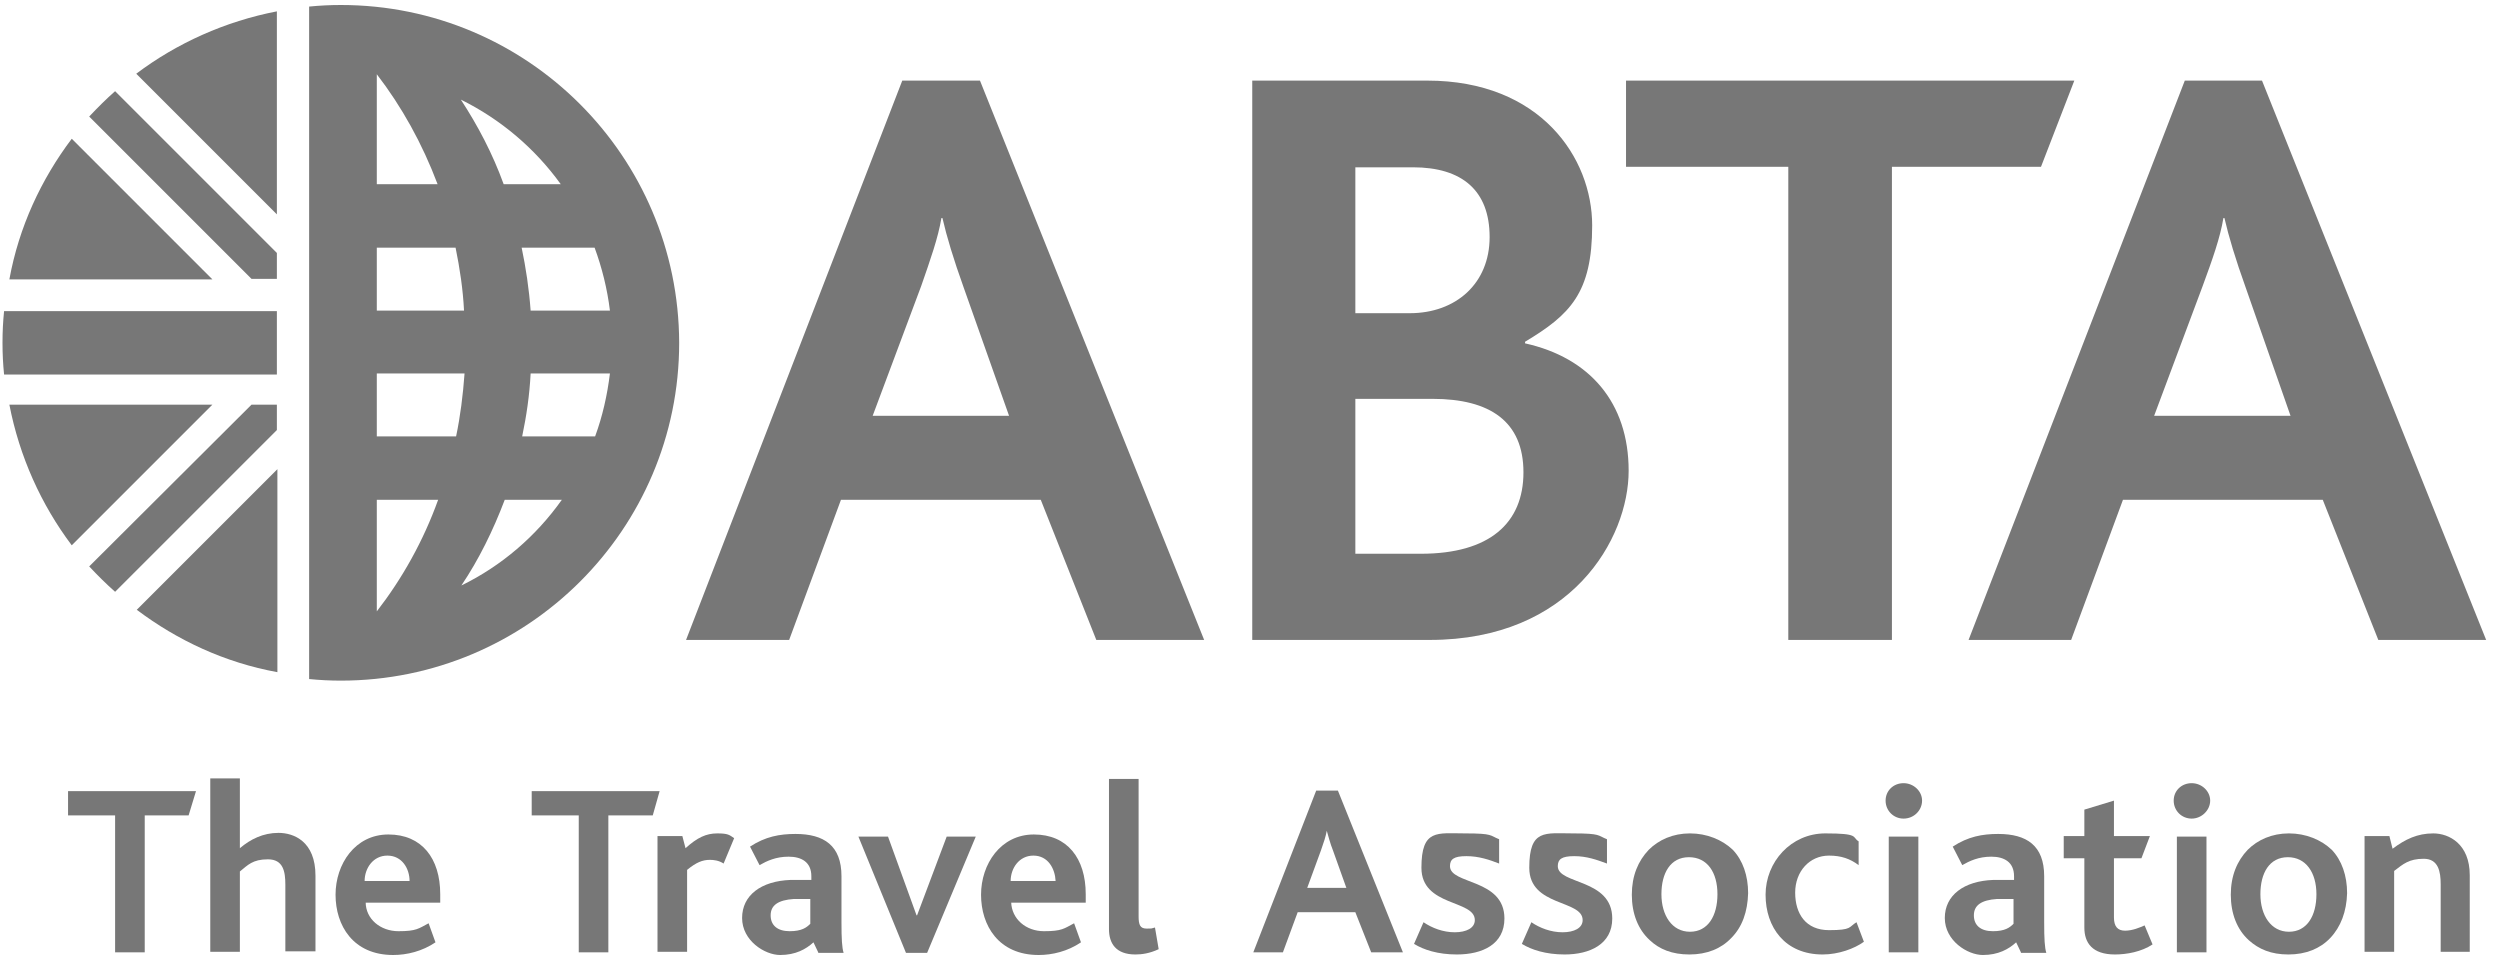 <svg xmlns="http://www.w3.org/2000/svg" width="100" height="39" viewBox="0 0 100 39" fill="none"><path d="M7.544 32.617H5.789V38.094H4.604V32.617H2.722V31.645H7.84L7.544 32.617Z" fill="#777777"></path><path d="M11.414 38.094V35.388C11.414 34.859 11.329 34.373 10.716 34.373C10.102 34.373 9.912 34.605 9.595 34.859V38.073H8.411V31.137H9.595V33.928C10.018 33.569 10.525 33.315 11.139 33.315C11.752 33.315 12.619 33.654 12.619 35.028V38.052H11.414" fill="#777777"></path><path d="M14.627 36.085C14.627 36.762 15.22 37.248 15.938 37.248C16.657 37.248 16.742 37.143 17.144 36.931L17.419 37.693C16.89 38.052 16.277 38.2 15.727 38.2C14.12 38.2 13.422 37.016 13.422 35.789C13.422 34.563 14.204 33.379 15.537 33.379C16.869 33.379 17.609 34.33 17.609 35.768V36.106H14.627M15.494 34.224C14.924 34.224 14.585 34.732 14.585 35.239H16.383C16.383 34.753 16.087 34.224 15.494 34.224Z" fill="#777777"></path><path d="M26.11 32.617H24.334V38.094H23.15V32.617H21.268V31.645H26.385L26.11 32.617Z" fill="#777777"></path><path d="M28.944 34.542C28.753 34.415 28.542 34.394 28.394 34.394C28.098 34.394 27.844 34.499 27.484 34.795V38.073H26.3V33.442H27.294L27.421 33.928C27.886 33.505 28.246 33.336 28.69 33.336C29.134 33.336 29.176 33.4 29.366 33.527L28.944 34.542Z" fill="#777777"></path><path d="M32.729 38.094L32.538 37.693C32.242 37.967 31.82 38.2 31.206 38.2C30.593 38.2 29.684 37.629 29.684 36.72C29.684 35.81 30.445 35.239 31.629 35.197H32.454V35.049C32.454 34.478 32.052 34.267 31.545 34.267C31.037 34.267 30.678 34.436 30.382 34.605L30.001 33.865C30.614 33.463 31.185 33.358 31.82 33.358C32.961 33.358 33.659 33.823 33.659 35.049V36.889C33.659 37.566 33.68 37.904 33.744 38.115H32.729M32.433 35.959H31.756C31.122 36.001 30.826 36.212 30.826 36.614C30.826 37.016 31.101 37.248 31.587 37.248C32.073 37.248 32.264 37.1 32.412 36.952V35.959H32.433Z" fill="#777777"></path><path d="M37.085 38.115H36.239L34.336 33.463H35.52L36.662 36.614H36.683L37.868 33.463H39.031L37.085 38.115Z" fill="#777777"></path><path d="M40.447 36.085C40.468 36.762 41.039 37.248 41.758 37.248C42.477 37.248 42.562 37.143 42.964 36.931L43.239 37.693C42.71 38.052 42.097 38.2 41.547 38.2C39.94 38.2 39.242 37.016 39.242 35.789C39.242 34.563 40.024 33.379 41.356 33.379C42.689 33.379 43.429 34.33 43.429 35.768V36.106H40.447M41.335 34.224C40.764 34.224 40.426 34.732 40.426 35.239H42.224C42.202 34.753 41.927 34.224 41.335 34.224Z" fill="#777777"></path><path d="M45.417 38.179C44.634 38.179 44.359 37.735 44.359 37.164V31.158H45.544V36.656C45.544 36.995 45.607 37.143 45.861 37.143C46.114 37.143 46.03 37.143 46.199 37.1L46.347 37.967C45.987 38.137 45.67 38.179 45.417 38.179Z" fill="#777777"></path><path d="M54.848 38.094L54.213 36.487H51.908L51.316 38.094H50.132L52.648 31.623H53.516L56.117 38.094H54.848ZM53.325 34.034C53.198 33.717 53.135 33.442 53.071 33.231C53.029 33.463 52.944 33.717 52.839 34.013L52.289 35.514H53.854L53.325 34.034Z" fill="#777777"></path><path d="M58.274 38.179C57.512 38.179 56.941 37.989 56.561 37.756L56.941 36.889C57.28 37.121 57.724 37.291 58.189 37.291C58.654 37.291 58.993 37.121 58.993 36.804C58.993 35.98 56.857 36.276 56.857 34.711C56.857 33.146 57.491 33.336 58.612 33.336C59.733 33.336 59.585 33.421 59.965 33.569V34.542C59.585 34.394 59.162 34.246 58.654 34.246C58.147 34.246 57.999 34.373 57.999 34.647C57.999 35.388 60.177 35.134 60.177 36.741C60.177 37.777 59.289 38.179 58.274 38.179Z" fill="#777777"></path><path d="M62.587 38.179C61.826 38.179 61.255 37.989 60.874 37.756L61.255 36.889C61.593 37.121 62.038 37.291 62.503 37.291C62.968 37.291 63.306 37.121 63.306 36.804C63.306 35.98 61.171 36.276 61.171 34.711C61.171 33.146 61.805 33.336 62.926 33.336C64.046 33.336 63.898 33.421 64.279 33.569V34.542C63.877 34.394 63.475 34.246 62.968 34.246C62.461 34.246 62.312 34.373 62.312 34.647C62.312 35.388 64.49 35.134 64.49 36.741C64.49 37.777 63.581 38.179 62.587 38.179Z" fill="#777777"></path><path d="M72.907 38.179C71.406 38.179 70.623 37.1 70.623 35.789C70.623 34.478 71.638 33.336 73.013 33.336C74.387 33.336 74.07 33.484 74.345 33.654V34.605C74.007 34.351 73.647 34.224 73.161 34.224C72.378 34.224 71.807 34.859 71.807 35.705C71.807 36.551 72.23 37.206 73.161 37.206C74.091 37.206 73.943 37.079 74.26 36.889L74.556 37.671C74.176 37.946 73.541 38.179 72.907 38.179Z" fill="#777777"></path><path d="M76.142 32.744C75.741 32.744 75.424 32.427 75.424 32.025C75.424 31.623 75.741 31.327 76.142 31.327C76.544 31.327 76.883 31.645 76.883 32.025C76.883 32.406 76.565 32.744 76.142 32.744ZM76.734 38.094H75.55V33.463H76.734V38.094Z" fill="#777777"></path><path d="M80.837 38.094L80.646 37.693C80.35 37.967 79.927 38.2 79.314 38.2C78.701 38.2 77.792 37.629 77.792 36.72C77.792 35.81 78.553 35.239 79.737 35.197H80.562V35.049C80.562 34.478 80.16 34.267 79.653 34.267C79.145 34.267 78.785 34.436 78.49 34.605L78.109 33.865C78.722 33.463 79.293 33.358 79.927 33.358C81.069 33.358 81.767 33.823 81.767 35.049V36.889C81.767 37.566 81.788 37.904 81.852 38.115H80.837M80.541 35.959H79.885C79.251 36.001 78.955 36.212 78.955 36.614C78.955 37.016 79.23 37.248 79.716 37.248C80.202 37.248 80.393 37.1 80.541 36.952V35.959Z" fill="#777777"></path><path d="M84.601 38.179C83.691 38.179 83.374 37.714 83.374 37.1V34.33H82.549V33.442H83.374V32.385L84.558 32.025V33.442H85.996L85.658 34.33H84.558V36.699C84.558 37.058 84.706 37.227 85.002 37.227C85.299 37.227 85.595 37.1 85.785 37.016L86.102 37.777C85.658 38.073 85.066 38.179 84.601 38.179Z" fill="#777777"></path><path d="M87.667 32.744C87.265 32.744 86.948 32.427 86.948 32.025C86.948 31.623 87.265 31.327 87.667 31.327C88.069 31.327 88.407 31.645 88.407 32.025C88.407 32.406 88.069 32.744 87.667 32.744ZM88.259 38.094H87.075V33.463H88.259V38.094Z" fill="#777777"></path><path d="M93.207 37.523C92.805 37.946 92.234 38.179 91.537 38.179C90.839 38.179 90.352 37.967 89.951 37.608C89.485 37.185 89.232 36.551 89.232 35.789C89.232 35.028 89.485 34.436 89.908 33.992C90.31 33.59 90.881 33.336 91.558 33.336C92.234 33.336 92.848 33.59 93.271 33.992C93.672 34.415 93.884 35.028 93.884 35.726C93.863 36.466 93.63 37.079 93.207 37.523ZM91.516 34.288C90.775 34.288 90.416 34.922 90.416 35.768C90.416 36.614 90.839 37.27 91.558 37.27C92.277 37.27 92.657 36.635 92.657 35.768C92.657 34.901 92.234 34.288 91.516 34.288Z" fill="#777777"></path><path d="M69.248 37.523C68.847 37.946 68.276 38.179 67.578 38.179C66.88 38.179 66.372 37.967 65.992 37.608C65.527 37.185 65.273 36.551 65.273 35.789C65.273 35.028 65.527 34.436 65.95 33.992C66.351 33.59 66.922 33.336 67.599 33.336C68.276 33.336 68.889 33.59 69.312 33.992C69.714 34.415 69.925 35.028 69.925 35.726C69.904 36.466 69.692 37.079 69.248 37.523ZM67.557 34.288C66.817 34.288 66.457 34.922 66.457 35.768C66.457 36.614 66.88 37.27 67.599 37.27C68.318 37.27 68.698 36.635 68.698 35.768C68.698 34.901 68.297 34.288 67.557 34.288Z" fill="#777777"></path><path d="M97.627 38.094V35.366C97.627 34.88 97.542 34.351 96.95 34.351C96.358 34.351 96.126 34.563 95.766 34.838V38.073H94.582V33.442H95.576L95.703 33.95C96.21 33.569 96.697 33.336 97.331 33.336C97.965 33.336 98.79 33.759 98.79 35.007V38.073H97.627" fill="#777777"></path><path d="M13.634 0.2C13.211 0.2 12.788 0.221 12.365 0.263V2.442V26.316V27.162C12.788 27.204 13.211 27.225 13.634 27.225C21.098 27.225 27.167 21.177 27.167 13.713C27.146 6.248 21.098 0.2 13.634 0.2ZM18.582 14.939C18.519 15.806 18.413 16.652 18.244 17.455H15.072V14.939H18.582ZM15.072 12.423V9.906H18.223C18.392 10.731 18.519 11.577 18.561 12.423H15.072ZM21.225 14.939H24.397C24.291 15.806 24.101 16.652 23.805 17.455H20.887C21.056 16.652 21.183 15.806 21.225 14.939ZM21.225 12.423C21.162 11.556 21.035 10.71 20.866 9.906H23.784C24.08 10.71 24.291 11.556 24.397 12.423H21.225ZM22.431 7.369H20.147C19.703 6.142 19.111 5.021 18.434 3.985C20.02 4.768 21.395 5.931 22.431 7.369ZM17.504 7.369H15.072V2.97C16.066 4.26 16.89 5.74 17.504 7.369ZM15.072 24.455V19.993H17.525C16.933 21.642 16.087 23.144 15.072 24.455ZM18.455 23.419C19.153 22.383 19.724 21.22 20.189 19.993H22.473C21.437 21.452 20.062 22.636 18.455 23.419Z" fill="#777777"></path><path d="M57.195 25.597H50.09V3.224H57.09C61.615 3.224 63.687 6.311 63.687 9.018C63.687 11.725 62.799 12.592 61.002 13.67V13.734C63.581 14.305 65.146 16.102 65.146 18.83C65.146 21.558 62.841 25.597 57.195 25.597ZM56.519 6.692H54.214V12.528H56.392C58.231 12.528 59.585 11.344 59.585 9.483C59.585 7.622 58.485 6.692 56.519 6.692ZM57.301 15.954H54.214V22.15H56.836C59.585 22.15 60.938 20.923 60.938 18.893C60.938 16.863 59.606 15.954 57.301 15.954Z" fill="#777777"></path><path d="M81.64 6.671H75.677V25.597H71.532V6.671H65.041V3.224H82.973L81.64 6.671Z" fill="#777777"></path><path d="M43.852 25.597L41.631 19.993H33.638L31.566 25.597H27.442L36.091 3.224H39.199L48.166 25.597H43.852ZM38.544 11.492C38.142 10.371 37.867 9.462 37.698 8.722H37.656C37.529 9.504 37.212 10.393 36.852 11.429L34.907 16.631H40.362L38.544 11.492Z" fill="#777777"></path><path d="M95.132 25.597L92.911 19.993H84.918L82.846 25.597H78.743L87.392 3.224H90.48L99.446 25.597H95.132ZM89.824 11.492C89.422 10.371 89.147 9.462 88.978 8.722H88.936C88.809 9.504 88.492 10.393 88.111 11.429L86.166 16.631H91.621L89.824 11.492Z" fill="#777777"></path><path d="M11.075 11.154V10.118L4.604 3.647C4.245 3.964 3.906 4.302 3.568 4.662L10.06 11.154H11.075Z" fill="#777777"></path><path d="M11.075 16.187V17.202L4.604 23.672C4.245 23.355 3.906 23.017 3.568 22.657L10.06 16.187H11.075Z" fill="#777777"></path><path d="M11.075 12.444H0.163C0.121 12.867 0.1 13.268 0.1 13.713C0.1 14.157 0.121 14.558 0.163 14.981H11.075V12.444Z" fill="#777777"></path><path d="M2.87 5.55C1.644 7.178 0.756 9.081 0.375 11.175H8.495L2.87 5.55Z" fill="#777777"></path><path d="M11.075 8.574V0.454C9.003 0.856 7.078 1.723 5.45 2.949L11.075 8.574Z" fill="#777777"></path><path d="M5.471 24.391C7.099 25.618 9.002 26.506 11.096 26.887V18.767L5.471 24.391Z" fill="#777777"></path><path d="M8.495 16.187H0.375C0.777 18.259 1.644 20.183 2.87 21.812L8.495 16.187Z" fill="#777777"></path></svg>